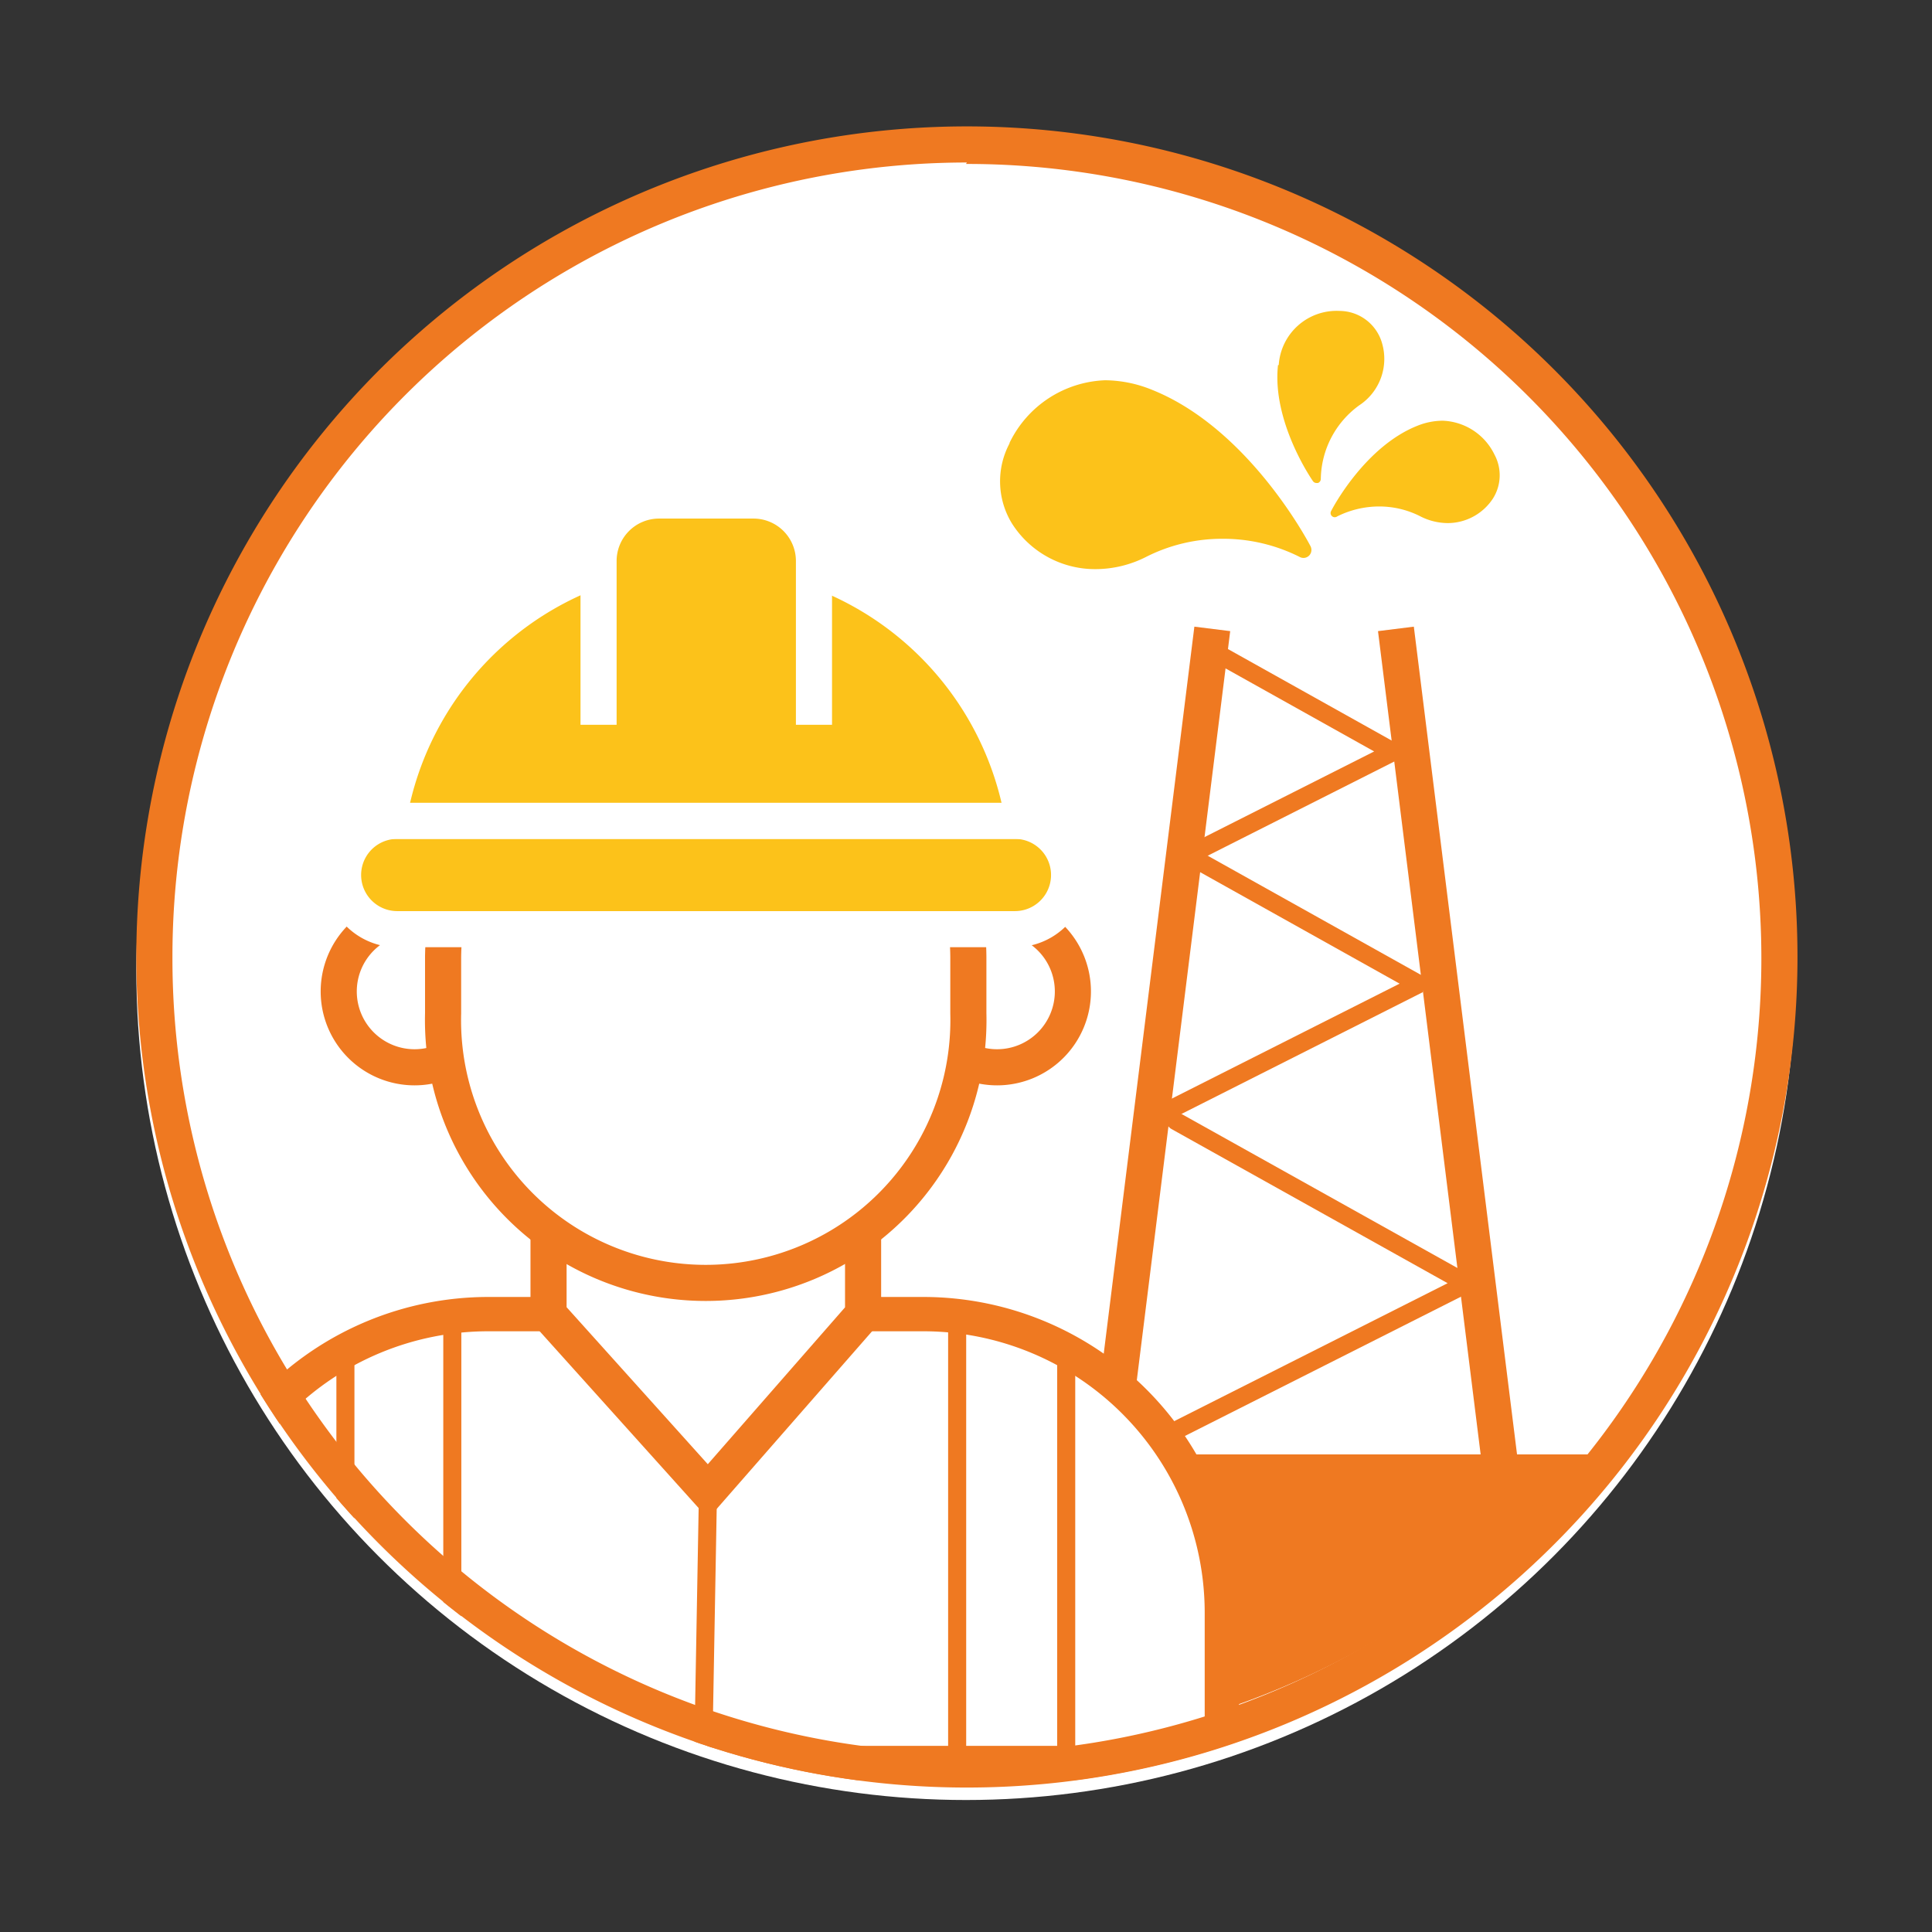 <svg id="a5922add-3916-4ae7-a3ba-902d14b432ba" data-name="Capa 1" xmlns="http://www.w3.org/2000/svg" xmlns:xlink="http://www.w3.org/1999/xlink" viewBox="0 0 107 107"><rect x="0" y="0" width="107" height="107" fill="#333333" stroke="none"/><defs><style>.a216f969-60c5-4cd0-a0ef-309b3597544a,.a687b2b3-569b-424c-87d4-6fb1c14493db,.adc5b16d-ba79-42d2-99eb-98e8ec16b1c8,.afc629d4-a855-413b-82f9-e49c7bdd8a0e,.afc7698b-aaf5-470e-b60d-756a1a7ddc70,.bbe480a2-4d21-47fd-a3bc-bec5defc47ca,.e6169758-fe93-47f8-9440-9aa2270260b0{fill:none;}.a947cac9-e6c0-416c-a924-d221c9c44390,.adc5b16d-ba79-42d2-99eb-98e8ec16b1c8,.efe0d6e6-9fdc-44a9-8e63-4d572c7a2dda,.f0d43ed4-05b8-48a0-9a47-e028e3fc5fc2,.fbc17b67-f73f-47ca-acb8-f57b30822210{stroke:#fff;}.a947cac9-e6c0-416c-a924-d221c9c44390,.adc5b16d-ba79-42d2-99eb-98e8ec16b1c8,.afc629d4-a855-413b-82f9-e49c7bdd8a0e,.afc7698b-aaf5-470e-b60d-756a1a7ddc70,.bbe480a2-4d21-47fd-a3bc-bec5defc47ca,.bf6fdc0f-78dc-40c0-a258-7057efb78e4d,.efe0d6e6-9fdc-44a9-8e63-4d572c7a2dda,.f0d43ed4-05b8-48a0-9a47-e028e3fc5fc2,.fbc17b67-f73f-47ca-acb8-f57b30822210{stroke-miterlimit:10;}.a947cac9-e6c0-416c-a924-d221c9c44390,.adc5b16d-ba79-42d2-99eb-98e8ec16b1c8,.bbe480a2-4d21-47fd-a3bc-bec5defc47ca,.bf6fdc0f-78dc-40c0-a258-7057efb78e4d,.efe0d6e6-9fdc-44a9-8e63-4d572c7a2dda,.f0d43ed4-05b8-48a0-9a47-e028e3fc5fc2,.fbc17b67-f73f-47ca-acb8-f57b30822210{stroke-width:2px;}.a947cac9-e6c0-416c-a924-d221c9c44390,.f5632c2d-d684-4459-b0d9-74747e08a4a1{fill:url(#bcfc6659-a4f4-469b-bc55-43531660688d);}.efe0d6e6-9fdc-44a9-8e63-4d572c7a2dda,.ffa7addd-8f01-498b-a35e-c37cc2aec1cd{fill:url(#ef859922-8436-4387-8af7-86ef48c2c465);}.bf6fdc0f-78dc-40c0-a258-7057efb78e4d,.ed124eee-834b-4d61-a9b9-80329870dbf4{fill:#fff;}.ef353ede-230c-43bb-8b62-c15300abf934{clip-path:url(#b1e0d04f-5849-4140-bfeb-71f549bb691c);}.a687b2b3-569b-424c-87d4-6fb1c14493db,.afc629d4-a855-413b-82f9-e49c7bdd8a0e,.afc7698b-aaf5-470e-b60d-756a1a7ddc70,.bbe480a2-4d21-47fd-a3bc-bec5defc47ca,.bf6fdc0f-78dc-40c0-a258-7057efb78e4d,.e6169758-fe93-47f8-9440-9aa2270260b0{stroke:#ef7921;}.a687b2b3-569b-424c-87d4-6fb1c14493db{stroke-linecap:round;}.a687b2b3-569b-424c-87d4-6fb1c14493db,.e6169758-fe93-47f8-9440-9aa2270260b0{stroke-linejoin:bevel;}.becdbfb1-865e-49e8-b5af-8e5ed0f46bce{fill:url(#b757f74d-aa58-4a00-b425-ff11be8b3a46);}.bbfc9e4c-a381-4a72-ab46-51779338064c{fill:url(#f24d721c-c74b-4279-af60-af7224da7cfc);}.e32939e1-5b07-4780-9c2a-3f6a4de09b16{fill:url(#bbf390cd-8185-4e6e-8650-01939e977bdb);}.ae71d206-ad95-4081-ad74-04fa57f269c0{fill:#ef7921;}.afc629d4-a855-413b-82f9-e49c7bdd8a0e{stroke-width:1.9px;}.ea41bc1c-4e1e-405b-9f78-baa18af3952d{clip-path:url(#f5da2e06-45b6-4c89-91c9-ae1c860fc785);}.b3d0df22-568c-4fb7-9c61-397300a74e9f{fill:url(#a56ac19a-3c91-4092-af1e-92125bb3f0d7);}.e412d61f-4b1a-4058-b9e4-664a4eeb41bd{clip-path:url(#b456996a-88d0-4292-88d8-4587ab02682f);}.fbc17b67-f73f-47ca-acb8-f57b30822210{fill:url(#b8f6d635-279c-424d-8020-d22307f718d1);}.f0d43ed4-05b8-48a0-9a47-e028e3fc5fc2{fill:url(#b06ea8f3-2d39-4797-bd08-ac11b08a0103);}</style><linearGradient id="bcfc6659-a4f4-469b-bc55-43531660688d" x1="21.49" y1="37.99" x2="56.69" y2="37.99" gradientUnits="userSpaceOnUse"><stop offset="0" stop-color="#fcc21a"/><stop offset="0.14" stop-color="#fcc21a"/><stop offset="1" stop-color="#fcc21a"/></linearGradient><linearGradient id="ef859922-8436-4387-8af7-86ef48c2c465" x1="18.94" y1="48.48" x2="59.24" y2="48.48" xlink:href="#bcfc6659-a4f4-469b-bc55-43531660688d"/><clipPath id="b1e0d04f-5849-4140-bfeb-71f549bb691c"><circle class="a216f969-60c5-4cd0-a0ef-309b3597544a" cx="53.5" cy="53.04" r="45.95"/></clipPath><linearGradient id="b757f74d-aa58-4a00-b425-ff11be8b3a46" x1="55.38" y1="26.31" x2="72.63" y2="26.31" xlink:href="#bcfc6659-a4f4-469b-bc55-43531660688d"/><linearGradient id="f24d721c-c74b-4279-af60-af7224da7cfc" x1="73.7" y1="26.13" x2="83.06" y2="26.13" xlink:href="#bcfc6659-a4f4-469b-bc55-43531660688d"/><linearGradient id="bbf390cd-8185-4e6e-8650-01939e977bdb" x1="70.74" y1="21.97" x2="76.68" y2="21.97" xlink:href="#bcfc6659-a4f4-469b-bc55-43531660688d"/><clipPath id="f5da2e06-45b6-4c89-91c9-ae1c860fc785"><path class="a947cac9-e6c0-416c-a924-d221c9c44390" d="M21.49,45.5a3.73,3.73,0,0,1,.48,0H56.21a3.88,3.88,0,0,1,.48,0,17.82,17.82,0,0,0-35.2,0"/></clipPath><linearGradient id="a56ac19a-3c91-4092-af1e-92125bb3f0d7" x1="184.42" y1="486.63" x2="185.48" y2="486.63" gradientTransform="matrix(35.2, 0, 0, -35.2, -6471.26, 17167.94)" xlink:href="#bcfc6659-a4f4-469b-bc55-43531660688d"/><clipPath id="b456996a-88d0-4292-88d8-4587ab02682f"><path class="efe0d6e6-9fdc-44a9-8e63-4d572c7a2dda" d="M22,45.46a3,3,0,1,0,0,6H56.21a3,3,0,1,0,0-6Z"/></clipPath><linearGradient id="b8f6d635-279c-424d-8020-d22307f718d1" x1="186.19" y1="487.76" x2="187.19" y2="487.76" gradientTransform="matrix(40.3, 0, 0, -40.3, -7483.61, 19703.07)" xlink:href="#bcfc6659-a4f4-469b-bc55-43531660688d"/><linearGradient id="b06ea8f3-2d39-4797-bd08-ac11b08a0103" x1="33.15" y1="33.93" x2="45.08" y2="33.93" xlink:href="#bcfc6659-a4f4-469b-bc55-43531660688d"/></defs><title>0</title><circle class="ed124eee-834b-4d61-a9b9-80329870dbf4" cx="53.5" cy="53.74" r="45.95"/><g class="ef353ede-230c-43bb-8b62-c15300abf934"><line class="bbe480a2-4d21-47fd-a3bc-bec5defc47ca" x1="67.14" y1="34.83" x2="61.31" y2="81.59"/><line class="bbe480a2-4d21-47fd-a3bc-bec5defc47ca" x1="77.31" y1="34.83" x2="83.14" y2="81.59"/><polyline class="a687b2b3-569b-424c-87d4-6fb1c14493db" points="61.3 81.15 81.24 71.09 65.12 62.09"/><polyline class="e6169758-fe93-47f8-9440-9aa2270260b0" points="64.63 61.54 78.58 54.5 65.75 47.33"/><polyline class="e6169758-fe93-47f8-9440-9aa2270260b0" points="65.9 47.33 77.17 41.64 66.81 35.85"/><path class="becdbfb1-865e-49e8-b5af-8e5ed0f46bce" d="M55.91,24.56A4.47,4.47,0,0,0,56.05,29a5.45,5.45,0,0,0,4.64,2.52,6.2,6.2,0,0,0,2.79-.68,9.28,9.28,0,0,1,4.2-1,9.4,9.4,0,0,1,4.29,1,.46.46,0,0,0,.23.06.44.44,0,0,0,.43-.44.46.46,0,0,0-.06-.23c-.3-.57-3.58-6.58-8.79-8.65a7,7,0,0,0-2.58-.52,6.13,6.13,0,0,0-5.29,3.47"/><path class="bbfc9e4c-a381-4a72-ab46-51779338064c" d="M78.5,23.58c-2.9,1.15-4.7,4.56-4.77,4.71a.23.23,0,0,0,.33.31,5.2,5.2,0,0,1,2.33-.55,5,5,0,0,1,2.28.55,3.37,3.37,0,0,0,1.51.37,3,3,0,0,0,2.51-1.37,2.41,2.41,0,0,0,.08-2.42A3.32,3.32,0,0,0,79.9,23.3a3.8,3.8,0,0,0-1.4.28"/><path class="e32939e1-5b07-4780-9c2a-3f6a4de09b16" d="M70.78,20.22c-.34,3.11,1.84,6.29,1.93,6.42a.24.24,0,0,0,.2.11l.08,0a.24.24,0,0,0,.16-.23,5.13,5.13,0,0,1,2.14-4.08A3.08,3.08,0,0,0,76.54,19a2.46,2.46,0,0,0-2.35-1.78h0a3.21,3.21,0,0,0-3.37,3"/><path class="ae71d206-ad95-4081-ad74-04fa57f269c0" d="M18.72,80.55a45,45,0,0,0,69.56,0Z"/><path class="ed124eee-834b-4d61-a9b9-80329870dbf4" d="M67.67,97.64V89.27A16.54,16.54,0,0,0,51.18,72.78H27A16.54,16.54,0,0,0,10.51,89.27v8.37Z"/><path class="afc629d4-a855-413b-82f9-e49c7bdd8a0e" d="M67.67,97.64V89.27A16.54,16.54,0,0,0,51.18,72.78H27A16.54,16.54,0,0,0,10.51,89.27v8.37Z"/><line class="afc7698b-aaf5-470e-b60d-756a1a7ddc70" x1="19.13" y1="74.74" x2="19.13" y2="97.64"/><line class="afc7698b-aaf5-470e-b60d-756a1a7ddc70" x1="59.05" y1="74.74" x2="59.05" y2="97.64"/><line class="afc7698b-aaf5-470e-b60d-756a1a7ddc70" x1="25.05" y1="72.88" x2="25.05" y2="97.64"/><line class="afc7698b-aaf5-470e-b60d-756a1a7ddc70" x1="53.01" y1="72.88" x2="53.01" y2="97.64"/><path class="ed124eee-834b-4d61-a9b9-80329870dbf4" d="M27.16,54.91a4.2,4.2,0,1,1-4.2-4.2,4.2,4.2,0,0,1,4.2,4.2"/><path class="bbe480a2-4d21-47fd-a3bc-bec5defc47ca" d="M27.16,54.91a4.2,4.2,0,1,1-4.2-4.2A4.2,4.2,0,0,1,27.16,54.91Z"/><path class="ed124eee-834b-4d61-a9b9-80329870dbf4" d="M59.42,54.91a4.2,4.2,0,1,1-4.2-4.2,4.2,4.2,0,0,1,4.2,4.2"/><path class="bbe480a2-4d21-47fd-a3bc-bec5defc47ca" d="M59.42,54.91a4.2,4.2,0,1,1-4.2-4.2A4.2,4.2,0,0,1,59.42,54.91Z"/><line class="ed124eee-834b-4d61-a9b9-80329870dbf4" x1="39.21" y1="82.6" x2="38.94" y2="97.64"/><line class="afc7698b-aaf5-470e-b60d-756a1a7ddc70" x1="39.21" y1="82.6" x2="38.94" y2="97.64"/><polygon class="ed124eee-834b-4d61-a9b9-80329870dbf4" points="47.8 67.87 47.8 72.78 39.21 82.6 30.38 72.78 30.38 67.87 47.8 67.87"/><polygon class="bbe480a2-4d21-47fd-a3bc-bec5defc47ca" points="47.8 67.87 47.8 72.78 39.21 82.6 30.38 72.78 30.38 67.87 47.8 67.87"/><path class="bf6fdc0f-78dc-40c0-a258-7057efb78e4d" d="M24.73,50.8A14.49,14.49,0,0,0,24.54,53v3.12a14.55,14.55,0,1,0,29.09,0V53a14.49,14.49,0,0,0-.18-2.19Z"/><path class="f5632c2d-d684-4459-b0d9-74747e08a4a1" d="M21.49,45.5a3.73,3.73,0,0,1,.48,0H56.21a3.88,3.88,0,0,1,.48,0,17.82,17.82,0,0,0-35.2,0"/><g class="ea41bc1c-4e1e-405b-9f78-baa18af3952d"><rect class="b3d0df22-568c-4fb7-9c61-397300a74e9f" x="20.49" y="29.47" width="37.2" height="17.04"/><path class="ed124eee-834b-4d61-a9b9-80329870dbf4" d="M56.69,30.47v15H21.49v-15h35.2m2-2H19.49v19h39.2v-19Z"/></g><path class="adc5b16d-ba79-42d2-99eb-98e8ec16b1c8" d="M21.49,45.5a3.73,3.73,0,0,1,.48,0H56.21a3.88,3.88,0,0,1,.48,0,17.82,17.82,0,0,0-35.2,0"/><path class="ffa7addd-8f01-498b-a35e-c37cc2aec1cd" d="M22,45.46a3,3,0,1,0,0,6H56.21a3,3,0,1,0,0-6Z"/><g class="e412d61f-4b1a-4058-b9e4-664a4eeb41bd"><rect class="fbc17b67-f73f-47ca-acb8-f57b30822210" x="18.94" y="45.46" width="40.29" height="6.05"/></g><path class="adc5b16d-ba79-42d2-99eb-98e8ec16b1c8" d="M22,45.46a3,3,0,1,0,0,6H56.21a3,3,0,1,0,0-6Z"/><path class="f0d43ed4-05b8-48a0-9a47-e028e3fc5fc2" d="M45.08,40.14l0-9.06a3.35,3.35,0,0,0-3.36-3.36H36.5a3.35,3.35,0,0,0-3.35,3.36v9.06"/></g><path class="ae71d206-ad95-4081-ad74-04fa57f269c0" d="M53.5,9.08A44,44,0,1,1,9.55,53a44,44,0,0,1,44-44m0-2a46,46,0,1,0,46,46,46,46,0,0,0-45.95-46Z"/></svg>